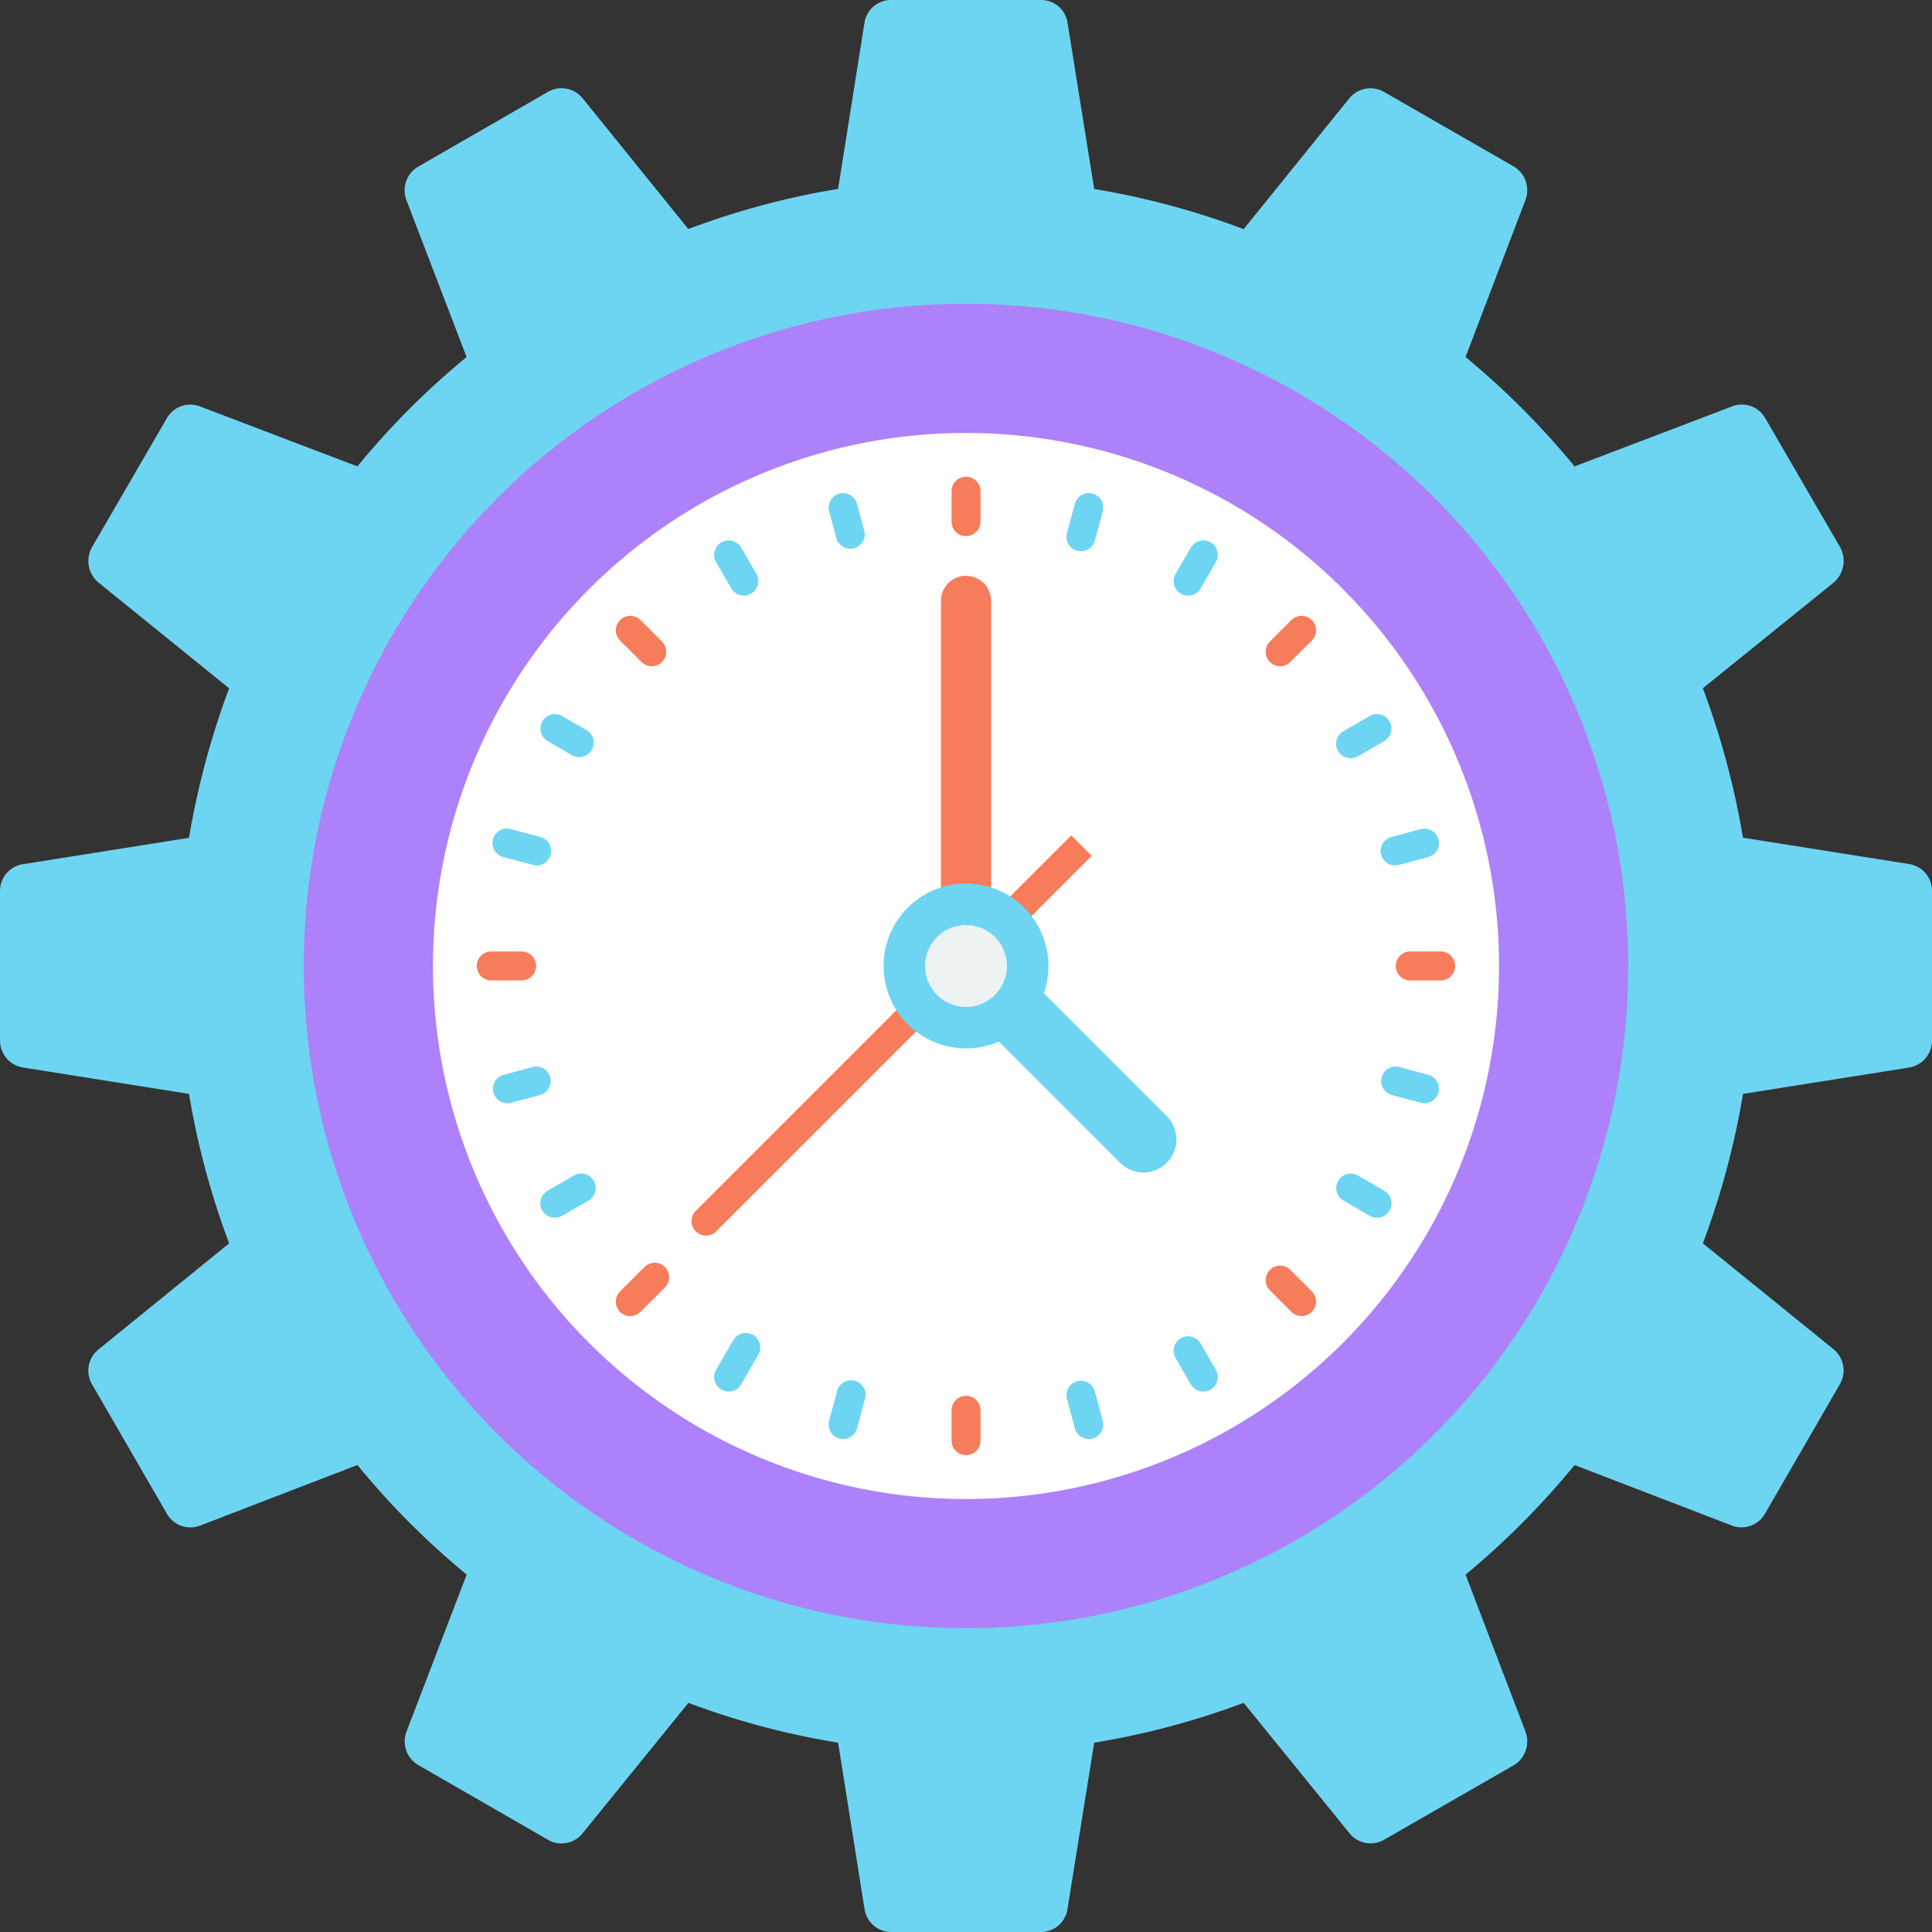 <svg id="グループ_3062" data-name="グループ 3062" xmlns="http://www.w3.org/2000/svg" xmlns:xlink="http://www.w3.org/1999/xlink" width="100" height="100" viewBox="0 0 100 100">
  <rect x="0" y="0" width="100" height="100" fill="#333333" stroke="none"/>
  <defs>
    <clipPath id="clip-path">
      <rect id="長方形_3684" data-name="長方形 3684" width="100" height="100" fill="none"/>
    </clipPath>
  </defs>
  <g id="グループ_3061" data-name="グループ 3061" clip-path="url(#clip-path)">
    <path id="パス_989" data-name="パス 989" d="M0,46.124v7.721a1.418,1.418,0,0,0,1.194,1.41L9.783,56.62a41.189,41.189,0,0,0,2.077,7.736L5.1,69.845a1.405,1.405,0,0,0-.341,1.8l3.876,6.7a1.4,1.4,0,0,0,1.721.62L18.5,75.83A40.746,40.746,0,0,0,24.155,81.5L21.04,89.628a1.425,1.425,0,0,0,.62,1.737l6.7,3.86a1.393,1.393,0,0,0,1.8-.341l5.472-6.744A40.508,40.508,0,0,0,43.38,90.2l1.365,8.59A1.4,1.4,0,0,0,46.14,100h7.736a1.389,1.389,0,0,0,1.38-1.209l1.38-8.59a40.662,40.662,0,0,0,7.736-2.062l5.472,6.744a1.4,1.4,0,0,0,1.8.341l6.714-3.86a1.439,1.439,0,0,0,.6-1.737l-3.1-8.124A41.628,41.628,0,0,0,81.5,75.83l8.139,3.131a1.4,1.4,0,0,0,1.721-.62l3.876-6.7a1.421,1.421,0,0,0-.326-1.8L88.14,64.356a41.19,41.19,0,0,0,2.077-7.736l8.605-1.365A1.418,1.418,0,0,0,100,53.845V46.124a1.4,1.4,0,0,0-1.178-1.4l-8.605-1.364a41.835,41.835,0,0,0-2.077-7.737l6.776-5.473a1.471,1.471,0,0,0,.326-1.83l-3.876-6.682a1.393,1.393,0,0,0-1.721-.6L81.5,24.14a41.472,41.472,0,0,0-5.644-5.659l3.1-8.125a1.431,1.431,0,0,0-.6-1.736L71.643,4.76a1.414,1.414,0,0,0-1.8.326L64.372,11.86a40.7,40.7,0,0,0-7.736-2.077l-1.38-8.6A1.376,1.376,0,0,0,53.876,0H46.14a1.39,1.39,0,0,0-1.395,1.178l-1.365,8.6a40.539,40.539,0,0,0-7.752,2.077L30.155,5.085a1.407,1.407,0,0,0-1.8-.326l-6.7,3.861a1.418,1.418,0,0,0-.62,1.736l3.116,8.125A40.6,40.6,0,0,0,18.5,24.14l-8.14-3.1a1.4,1.4,0,0,0-1.721.6L4.76,28.325a1.454,1.454,0,0,0,.341,1.83l6.759,5.473a41.835,41.835,0,0,0-2.077,7.737L1.194,44.729A1.4,1.4,0,0,0,0,46.124" fill="#6dd5f2"/>
    <path id="パス_990" data-name="パス 990" d="M23.03,57.307A34.277,34.277,0,1,0,57.307,23.03,34.278,34.278,0,0,0,23.03,57.307" transform="translate(-7.308 -7.308)" fill="#ad81f9"/>
    <path id="パス_991" data-name="パス 991" d="M32.827,60.416a27.59,27.59,0,1,0,27.59-27.59,27.59,27.59,0,0,0-27.59,27.59" transform="translate(-10.417 -10.416)" fill="#fff"/>
    <path id="パス_992" data-name="パス 992" d="M108.15,73.64h-1.573a.749.749,0,0,1,0-1.5h1.573a.749.749,0,0,1,0,1.5" transform="translate(-33.581 -22.892)" fill="#f77c5b"/>
    <path id="パス_993" data-name="パス 993" d="M38.474,73.64H36.9a.749.749,0,0,1,0-1.5h1.57a.749.749,0,0,1,0,1.5" transform="translate(-11.473 -22.892)" fill="#f77c5b"/>
    <path id="パス_994" data-name="パス 994" d="M105.424,64.73a.749.749,0,0,1-.193-1.472l1.522-.408a.749.749,0,0,1,.388,1.447l-1.522.408a.741.741,0,0,1-.195.026" transform="translate(-33.216 -19.935)" fill="#6dd5f2"/>
    <path id="パス_995" data-name="パス 995" d="M38.122,82.762a.749.749,0,0,1-.193-1.472l1.518-.407a.749.749,0,0,1,.388,1.446l-1.518.407a.736.736,0,0,1-.195.026" transform="translate(-11.86 -25.658)" fill="#6dd5f2"/>
    <path id="パス_996" data-name="パス 996" d="M102.063,56.427a.748.748,0,0,1-.375-1.4l1.358-.785a.748.748,0,0,1,.75,1.3l-1.358.785a.745.745,0,0,1-.374.1" transform="translate(-32.149 -17.181)" fill="#6dd5f2"/>
    <path id="パス_997" data-name="パス 997" d="M41.727,91.265a.748.748,0,0,1-.375-1.4l1.358-.785a.748.748,0,1,1,.75,1.3l-1.358.785a.745.745,0,0,1-.374.1" transform="translate(-13.003 -28.236)" fill="#6dd5f2"/>
    <path id="パス_998" data-name="パス 998" d="M96.709,49.3a.748.748,0,0,1-.529-1.277l1.111-1.111a.748.748,0,0,1,1.058,1.058l-1.111,1.111a.745.745,0,0,1-.529.219" transform="translate(-30.45 -14.817)" fill="#f77c5b"/>
    <path id="パス_999" data-name="パス 999" d="M47.441,98.5a.748.748,0,0,1-.529-1.277l1.263-1.264a.748.748,0,1,1,1.059,1.058L47.97,98.277a.745.745,0,0,1-.529.219" transform="translate(-14.817 -30.379)" fill="#f77c5b"/>
    <path id="パス_1000" data-name="パス 1000" d="M89.731,43.831a.748.748,0,0,1-.647-1.123l.785-1.358a.748.748,0,0,1,1.3.75l-.785,1.357a.747.747,0,0,1-.649.374" transform="translate(-28.236 -13.002)" fill="#6dd5f2"/>
    <path id="パス_1001" data-name="パス 1001" d="M54.893,104.094a.749.749,0,0,1-.648-1.122l.887-1.537a.749.749,0,0,1,1.3.748l-.887,1.537a.749.749,0,0,1-.649.375" transform="translate(-17.181 -32.068)" fill="#6dd5f2"/>
    <path id="パス_1002" data-name="パス 1002" d="M81.607,40.395a.737.737,0,0,1-.195-.026.748.748,0,0,1-.528-.917l.407-1.515a.748.748,0,0,1,1.445.388l-.407,1.515a.749.749,0,0,1-.722.554" transform="translate(-25.658 -11.862)" fill="#6dd5f2"/>
    <path id="パス_1003" data-name="パス 1003" d="M63.575,107.7a.74.74,0,0,1-.195-.026.749.749,0,0,1-.529-.917l.408-1.518a.749.749,0,1,1,1.446.388l-.408,1.518a.748.748,0,0,1-.722.555" transform="translate(-19.936 -33.218)" fill="#6dd5f2"/>
    <path id="パス_1004" data-name="パス 1004" d="M72.893,39.223a.748.748,0,0,1-.748-.748V36.9a.748.748,0,1,1,1.5,0v1.57a.748.748,0,0,1-.748.748" transform="translate(-22.893 -11.473)" fill="#f77c5b"/>
    <path id="パス_1005" data-name="パス 1005" d="M72.893,108.9a.749.749,0,0,1-.748-.748v-1.573a.748.748,0,1,1,1.5,0v1.573a.748.748,0,0,1-.748.748" transform="translate(-22.893 -33.581)" fill="#f77c5b"/>
    <path id="パス_1006" data-name="パス 1006" d="M82.013,107.7a.748.748,0,0,1-.722-.555l-.407-1.518a.748.748,0,1,1,1.445-.388l.408,1.518a.749.749,0,0,1-.529.917.741.741,0,0,1-.195.026" transform="translate(-25.658 -33.218)" fill="#6dd5f2"/>
    <path id="パス_1007" data-name="パス 1007" d="M63.945,40.263a.749.749,0,0,1-.722-.554l-.371-1.382a.748.748,0,0,1,1.445-.388l.371,1.382a.748.748,0,0,1-.528.917.737.737,0,0,1-.195.026" transform="translate(-19.936 -11.862)" fill="#6dd5f2"/>
    <path id="パス_1008" data-name="パス 1008" d="M90.518,104.176a.749.749,0,0,1-.649-.375l-.785-1.361a.749.749,0,1,1,1.3-.748l.785,1.361a.748.748,0,0,1-.648,1.122" transform="translate(-28.236 -32.15)" fill="#6dd5f2"/>
    <path id="パス_1009" data-name="パス 1009" d="M55.68,43.831a.747.747,0,0,1-.649-.374L54.246,42.1a.748.748,0,0,1,1.3-.75l.785,1.358a.748.748,0,0,1-.647,1.123" transform="translate(-17.181 -13.003)" fill="#6dd5f2"/>
    <path id="パス_1010" data-name="パス 1010" d="M97.82,98.567a.745.745,0,0,1-.529-.219L96.18,97.237a.748.748,0,0,1,1.058-1.058l1.111,1.111a.748.748,0,0,1-.529,1.277" transform="translate(-30.45 -30.45)" fill="#f77c5b"/>
    <path id="パス_1011" data-name="パス 1011" d="M48.552,49.3a.745.745,0,0,1-.529-.219L46.912,47.97a.748.748,0,0,1,1.058-1.058l1.111,1.111a.748.748,0,0,1-.529,1.277" transform="translate(-14.817 -14.817)" fill="#f77c5b"/>
    <path id="パス_1012" data-name="パス 1012" d="M103.419,91.265a.746.746,0,0,1-.374-.1l-1.357-.785a.748.748,0,1,1,.749-1.3l1.358.785a.748.748,0,0,1-.375,1.4" transform="translate(-32.149 -28.236)" fill="#6dd5f2"/>
    <path id="パス_1013" data-name="パス 1013" d="M42.977,56.367a.745.745,0,0,1-.374-.1l-1.252-.724a.748.748,0,0,1,.75-1.3l1.252.724a.748.748,0,0,1-.375,1.4" transform="translate(-13.003 -17.181)" fill="#6dd5f2"/>
    <path id="パス_1014" data-name="パス 1014" d="M39.64,64.73a.737.737,0,0,1-.195-.026L37.928,64.3a.749.749,0,1,1,.388-1.446l1.518.407a.749.749,0,0,1-.194,1.472" transform="translate(-11.859 -19.936)" fill="#6dd5f2"/>
    <path id="パス_1015" data-name="パス 1015" d="M106.949,82.762a.737.737,0,0,1-.195-.026l-1.518-.407a.749.749,0,0,1,.388-1.446l1.518.407a.749.749,0,0,1-.193,1.472" transform="translate(-33.218 -25.658)" fill="#6dd5f2"/>
    <path id="パス_1016" data-name="パス 1016" d="M72.638,43.661h0a1.3,1.3,0,0,1,1.3,1.3V61.043H71.342V44.958a1.3,1.3,0,0,1,1.3-1.3" transform="translate(-22.638 -13.854)" fill="#f77c5b"/>
    <path id="パス_1017" data-name="パス 1017" d="M52.649,83.833h0a.748.748,0,0,1,0-1.058L72.084,63.339,73.143,64.4,53.707,83.833a.748.748,0,0,1-1.058,0" transform="translate(-16.637 -20.099)" fill="#f77c5b"/>
    <path id="パス_1018" data-name="パス 1018" d="M66.991,71.257a4.266,4.266,0,1,0,4.267-4.267,4.267,4.267,0,0,0-4.267,4.267" transform="translate(-21.257 -21.257)" fill="#6dd5f2"/>
    <path id="パス_1019" data-name="パス 1019" d="M70.139,72.256a2.118,2.118,0,1,0,2.118-2.118,2.118,2.118,0,0,0-2.118,2.118" transform="translate(-22.256 -22.256)" fill="#edf3f3"/>
    <path id="パス_1020" data-name="パス 1020" d="M84.289,83.99h0a1.707,1.707,0,0,1-2.414,0L75.31,77.425l2.414-2.414,6.565,6.565a1.706,1.706,0,0,1,0,2.414" transform="translate(-23.897 -23.802)" fill="#6dd5f2"/>
  </g>
</svg>
